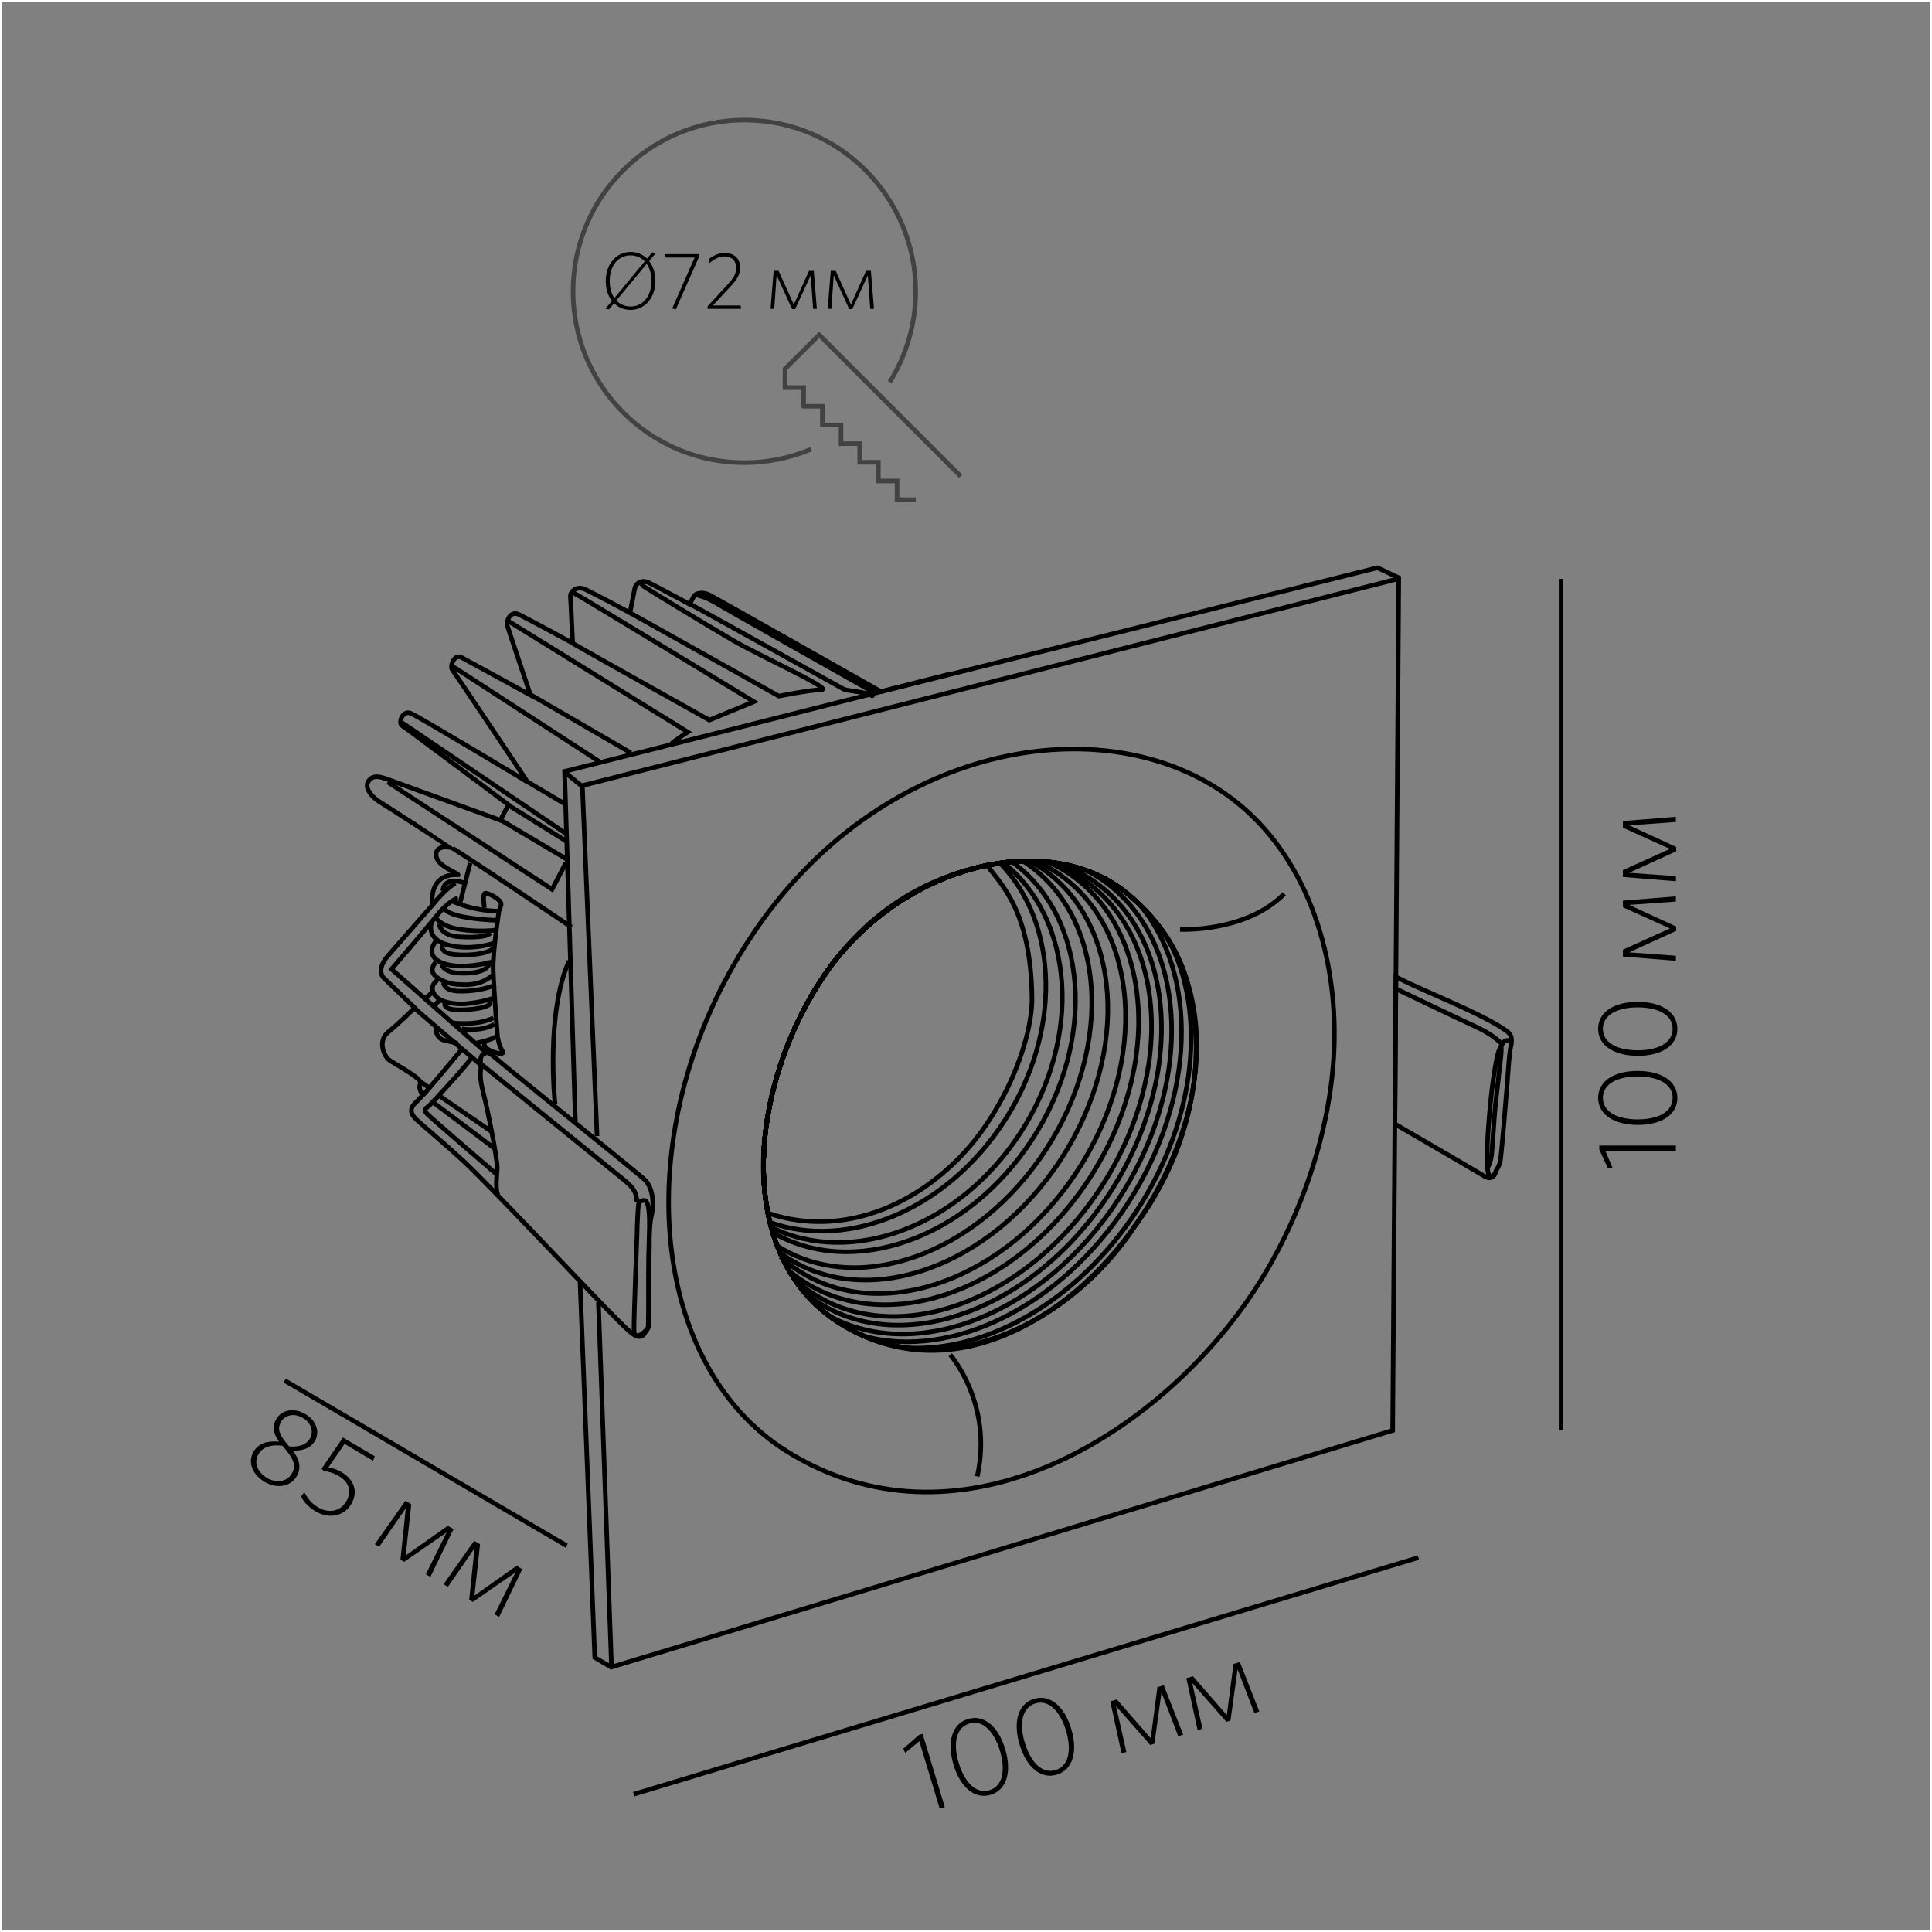 <?xml version="1.0" encoding="UTF-8"?>
<!DOCTYPE svg PUBLIC "-//W3C//DTD SVG 1.1//EN" "http://www.w3.org/Graphics/SVG/1.1/DTD/svg11.dtd">
<!-- Creator: CorelDRAW X6 -->
<svg xmlns="http://www.w3.org/2000/svg" xml:space="preserve" width="500px" height="500px" version="1.1" style="shape-rendering:geometricPrecision; text-rendering:geometricPrecision; image-rendering:optimizeQuality; fill-rule:evenodd; clip-rule:evenodd"
viewBox="0 0 500000 500000"
 xmlns:xlink="http://www.w3.org/1999/xlink">
 <rect x="0" y="0" width="500000" height="500000" fill="#808080" stroke="none"/>
 <defs>
  <style type="text/css">
   <![CDATA[
    .str0 {stroke:#FEFEFE;stroke-width:900.003}
    .str2 {stroke:#434242;stroke-width:1181.11}
    .str1 {stroke:black;stroke-width:1181.11}
    .fil0 {fill:none}
    .fil1 {fill:black;fill-rule:nonzero}
   ]]>
  </style>
 </defs>
 <g id="Слой_x0020_1">
  <rect class="fil0 str0" width="500001" height="500001"/>
  <g id="_978034384">
   <g>
    <path class="fil0 str1" d="M150103 331593c0,0 -24613,-25957 -29732,-30716 -5118,-4759 -11616,-10167 -12640,-11176 -1024,-1010 -2055,-2452 -385,-4110 1669,-1658 2057,-2199 2057,-2199 0,0 -1323,-1695 -585,-2956 738,-1261 -6927,-5156 -8204,-6201 -1278,-1045 -2885,-4903 -178,-7102 2707,-2199 6900,-6309 6900,-6309 0,0 -7279,-7030 -8010,-7715 -731,-685 -1538,-2759 1085,-5751 2623,-2993 11521,-13160 11521,-13160 0,0 -1346,-8147 6626,-7822 69,-253 -3159,-1479 -4733,-3065 -1574,-1586 -1620,-4687 2717,-4002 -183,-144 -17473,-11320 -18565,-11969 -1093,-648 -3869,-3172 -2672,-5083 1196,-1911 3154,-1261 5510,-396 2356,865 28673,10419 28673,10419l2102 -4002c0,0 -26323,-19721 -27488,-20443 -1163,-720 84,-4109 2187,-3244 2104,866 30260,17810 30260,17810 0,0 -18953,-28409 -19541,-29130 -587,-722 443,-4182 2478,-3100 2035,1082 17810,9733 17810,9733 0,0 -5807,-17232 -6038,-18098 -229,-865 663,-3965 3132,-2739 2470,1225 13809,7355 13809,7355 0,0 -519,-11809 -598,-12276 -79,-469 1182,-2921 4087,-1514 2906,1406 11337,5948 11337,5948 0,0 1141,-5696 1274,-6417 133,-722 1369,-2487 3765,-1298 2398,1189 10429,5516 10429,5516 0,0 665,-1370 1122,-2127 458,-757 2254,-1189 4070,-252 1817,937 44320,24984 44320,24984l128480 -32050 5518 2596 -742 103511 -839 117161 -202240 61252 -4256 -2487 -3827 -97374z"/>
    <polyline class="fil0 str1" points="100354,202400 142876,230161 146451,223311 "/>
    <line class="fil0 str1" x1="129558" y1="212206" x2="146580" y2= "222301" />
    <line class="fil0 str1" x1="131592" y1="208385" x2="146511" y2= "217686" />
    <line class="fil0 str1" x1="104164" y1="187114" x2="146702" y2= "215884" />
    <line class="fil0 str1" x1="136404" y1="202256" x2="146370" y2= "208169" />
    <line class="fil0 str1" x1="117250" y1="172512" x2="155110" y2= "197099" />
    <line class="fil0 str1" x1="137331" y1="179795" x2="163296" y2= "194865" />
    <path class="fil0 str1" d="M131712 160831l46285 28625c0,0 -3573,2236 -4351,3172"/>
    <path class="fil0 str1" d="M148019 166384c2692,1586 35556,19973 35556,19973l11538 -4759c0,0 -44675,-27111 -45693,-27615 -1017,-506 -1309,-722 -883,-1226"/>
    <path class="fil0 str1" d="M162826 158452c3635,2019 38754,21703 38754,21703 0,0 7763,-1586 11007,-1658 3243,-72 -16137,-8797 -23267,-12979 -7128,-4182 -22409,-13482 -22847,-13844 -437,-360 -958,-1442 633,-1081"/>
    <path class="fil0 str1" d="M178512 156289c2107,1082 39041,21631 39841,22064 800,432 5852,793 6872,1442 1019,648 360,0 360,0"/>
    <path class="fil0 str1" d="M180280 153982c0,0 2387,504 4498,1802 2109,1298 41666,23577 41666,23577"/>
    <path class="fil0 str1" d="M120175 228536c0,0 -5079,-2091 -5594,2020"/>
    <path class="fil0 str1" d="M117144 233224c0,0 4651,2451 11863,2595"/>
    <path class="fil0 str1" d="M117941 228609c0,0 -1937,576 -6045,5623"/>
    <path class="fil0 str1" d="M118503 232430c0,0 -2229,504 -5413,4470 -3185,3966 -11763,13916 -11763,13916l8649 7636 15608 13779c0,0 1156,144 2765,1658 1609,1514 37367,30212 38686,31582 1318,1370 2596,4903 1509,9373 -1088,4470 -634,25237 -604,27255 30,2019 -900,2524 -900,2524 0,0 -823,2811 -3892,144 -3067,-2668 -10980,-11032 -13031,-13195"/>
    <path class="fil0 str1" d="M164864 319386c33,-2596 255,-7067 389,-7787 133,-722 637,-794 1284,-938 646,-144 1375,361 1511,4615 135,4254 -241,27399 -302,28121 -61,720 -3614,4254 -3665,793 -52,-3461 784,-24803 784,-24803z"/>
    <path class="fil0 str1" d="M115155 235242c0,0 614,2451 13889,2956"/>
    <path class="fil0 str1" d="M112884 237621c0,0 1036,1802 4943,2668 3906,866 9672,720 10747,288"/>
    <path class="fil0 str1" d="M111676 238847c0,0 -1594,4254 4485,5769 6079,1514 11817,-578 11817,-578"/>
    <path class="fil0 str1" d="M113627 239063c0,0 190,3100 5314,3389 5124,289 7423,-216 7988,-1009"/>
    <path class="fil0 str1" d="M112828 243533c0,0 -3261,3749 1671,5696 4932,1946 12830,-288 12830,-288"/>
    <path class="fil0 str1" d="M114570 244327c0,0 -907,1946 1985,2523 2893,578 9306,361 11154,-1442"/>
    <path class="fil0 str1" d="M114290 249662c0,0 605,1948 4286,2164 3680,216 7278,-289 8111,-2452"/>
    <path class="fil0 str1" d="M112783 248995c0,0 -2309,2308 530,4110 2838,1802 5035,1623 6154,1695 1119,72 4980,288 8040,-2452"/>
    <path class="fil0 str1" d="M113213 253682c0,0 -2323,1370 -774,3713 1550,2343 5913,2417 7246,2417 1335,0 6120,-613 8627,-1767"/>
    <path class="fil0 str1" d="M114774 254403c0,0 100,1911 3672,2091 3572,181 7635,-613 9819,-1622"/>
    <path class="fil0 str1" d="M113977 258946c0,0 -1400,469 -1168,1478"/>
    <path class="fil0 str1" d="M117127 264714c0,0 6177,865 10616,-1298"/>
    <path class="fil0 str1" d="M115176 259559c0,0 -947,1802 3811,1802 4759,0 9321,-1154 7393,-2308"/>
    <path class="fil0 str1" d="M112888 265759c0,0 -568,2956 2433,3569 3001,613 2822,613 2822,613"/>
    <path class="fil0 str1" d="M123406 269905c0,0 3882,-757 5200,-1767"/>
    <path class="fil0 str1" d="M119494 266264c0,0 4844,901 8454,-1189"/>
    <path class="fil0 str1" d="M117140 219540c3782,2235 29784,19756 29784,19756l-359 72"/>
    <line class="fil0 str1" x1="121667" y1="223361" x2="119079" y2= "233599" />
    <path class="fil0 str1" d="M125373 234970c0,0 -633,-3750 231,-3822 863,-72 4352,1802 4082,2956 -272,1154 -553,1658 -553,1658 0,0 -1646,10454 -1502,15285 144,4832 1121,17161 1121,17161 0,0 399,2596 1283,3821 883,1226 -2589,433 -3902,-576 -1312,-1010 -604,-1802 -604,-1802"/>
    <path class="fil0 str1" d="M106936 260637c0,0 13658,11753 16287,13916 1198,986 1306,1269 1237,1945 -83,808 -419,2180 540,5986 677,2685 1394,5986 2015,9136 996,5057 1743,9726 1671,10837 -118,1802 -559,6057 319,6922"/>
    <path class="fil0 str1" d="M125935 272678c-2343,-374 -1387,3749 -1387,3749"/>
    <path class="fil0 str1" d="M164828 311001c-109,-2451 -920,-3677 -3328,-5623 -2408,-1948 -36711,-29779 -36711,-29779"/>
    <path class="fil0 str1" d="M119359 271741c-1346,1586 -8287,10022 -9921,11680"/>
    <path class="fil0 str1" d="M121915 273903c-1410,2164 -9784,11177 -10637,12041 -852,866 -2002,1082 -612,2452 1390,1370 17678,15358 17678,15358"/>
    <path class="fil0 str1" d="M108883 280032c1309,722 2114,1514 2114,1514"/>
    <line class="fil0 str1" x1="113768" y1="283638" x2="127244" y2= "292867" />
    <path class="fil0 str1" d="M112207 285368c1019,720 15750,11825 15750,11825"/>
    <path class="fil0 str1" d="M143648 285727c0,0 -2512,-23361 3630,-37061"/>
    <path class="fil0 str1" d="M148906 290198l-2791 -90561c0,0 64794,-16296 82321,-20766 17526,-4470 17526,-4470 17526,-4470"/>
    <polyline class="fil0 str1" points="361754,149813 150711,203313 154515,294019 "/>
    <line class="fil0 str1" x1="154867" y1="336992" x2="158258" y2= "431447" />
    <line class="fil0 str1" x1="146078" y1="199779" x2="150604" y2= "203456" />
    <path class="fil0 str1" d="M389394 266454c1166,793 2186,1513 1648,4109 -537,2596 -633,5841 -940,9445 -307,3606 -1561,19811 -1906,20893 -344,1082 -1084,2199 -1084,2199 0,0 -463,2812 -3009,1261 -2546,-1550 -23108,-13482 -23108,-13482l273 -38036c7798,3931 21722,9252 28128,13611z"/>
    <path class="fil0 str1" d="M388730 270302c0,0 -1802,-2296 -6521,-4459 -4720,-2164 -20966,-9957 -20966,-9957l-4 442"/>
    <path class="fil0 str1" d="M391042 270563c184,-1016 -437,-1387 -1192,-1279 -756,109 -1069,901 -1839,2415 -771,1514 -1846,9157 -2283,13700 -437,4544 -855,10383 -829,12115 26,1730 -139,6063 495,6633 635,570 1276,99 1618,-672"/>
    <path class="fil0 str1" d="M388522 270689c0,0 45,849 -12,1894 -57,1045 -1276,11212 -1527,13664 -252,2451 -860,12474 -1029,13195 -170,720 -526,2288 -997,2712"/>
    <path class="fil0 str1" d="M111899 256830c-855,720 -1923,1622 -1923,1622"/>
    <path class="fil0 str1" d="M320008 207601c17135,13643 26225,37593 25271,63647 -830,22635 -9628,47035 -22489,65434 -25754,36846 -75950,65784 -119054,38985 -37404,-23255 -41371,-87050 -7781,-135571 33589,-48520 92033,-57992 124054,-32496z"/>
    <path class="fil0 str1" d="M255461 223955c3669,5034 11283,11770 11615,34087 165,11122 -7228,30134 -19342,42141 -14452,14327 -32837,19319 -48973,13776 -4238,-19695 2992,-44424 14444,-61370 11452,-16948 26496,-25440 42256,-28634z"/>
    <path class="fil0 str1" d="M291830 231339c51770,43074 -19874,146406 -74914,110852 -1569,-1013 -3034,-2113 -4398,-3292 -6347,-5483 -10509,-12663 -12788,-20757 -5695,-20225 367,-46155 13475,-65554 19481,-28830 58050,-38369 78625,-21249z"/>
    <g>
     <path class="fil0 str1" d="M199259 316345c-4861,-19945 1224,-44928 13947,-63757 11226,-16613 28791,-26819 45598,-29211 15180,15559 16106,43689 1029,66875 -14895,22909 -40439,33341 -60573,26093z"/>
     <path class="fil0 str1" d="M199584 317609c-5441,-20146 627,-45791 13621,-65021 11422,-16904 29407,-27173 46480,-29327 18335,14684 20510,45130 4389,69923 -15880,24423 -43862,34669 -64490,24425z"/>
     <path class="fil0 str1" d="M199972 318975c-83,-278 -164,-555 -243,-834 -5694,-20225 369,-46155 13476,-65554 11915,-17633 30970,-28048 48682,-29562 19613,14243 22074,45966 5254,71835 -16728,25727 -46364,36184 -67168,24115z"/>
     <path class="fil0 str1" d="M201151 322434c-536,-1397 -1010,-2830 -1422,-4292 -5694,-20225 369,-46155 13476,-65554 12559,-18585 33049,-29150 51538,-29728 126,81 255,158 380,242 20862,13739 23355,47051 5569,74405 -17662,27164 -48682,38232 -69541,24927z"/>
     <path class="fil0 str1" d="M201859 324175c-837,-1943 -1546,-3958 -2131,-6033 -5694,-20225 369,-46155 13476,-65554 12958,-19176 34360,-29813 53295,-29752 899,485 1785,1009 2650,1579 21104,13899 23522,47760 5399,75632 -18122,27871 -49922,39197 -71026,25298 -569,-374 -1122,-767 -1664,-1170z"/>
     <path class="fil0 str1" d="M202603 325810c-1169,-2439 -2124,-5004 -2875,-7669 -5694,-20225 369,-46155 13476,-65554 13321,-19714 35565,-30404 54881,-29723 1827,804 3599,1763 5302,2884 21530,14180 23997,48725 5507,77159 -18488,28434 -50929,39990 -72461,25810 -1352,-891 -2630,-1863 -3832,-2908z"/>
     <path class="fil0 str1" d="M204269 328946c-1957,-3341 -3461,-6970 -4540,-10805 -5694,-20225 369,-46155 13476,-65554 14074,-20828 38107,-31584 58123,-29498 1710,781 3371,1693 4972,2746 22083,14544 24613,49977 5649,79141 -18963,29164 -52238,41016 -74321,26472 -1178,-775 -2295,-1612 -3360,-2503z"/>
    </g>
    <path class="fil0 str1" d="M291830 231339c6976,5803 12456,12876 15276,22273 5500,18326 2164,42690 -13527,63857 -16221,24742 -49660,42165 -76663,24722 -1569,-1013 -3034,-2113 -4398,-3292 -6347,-5482 -10509,-12663 -12788,-20757 -5695,-20225 367,-46155 13475,-65554 19481,-28830 58050,-38369 78625,-21249z"/>
    <g>
     <path class="fil0 str1" d="M205607 331081c-2623,-3909 -4564,-8272 -5878,-12939 -5694,-20225 369,-46155 13476,-65554 13991,-20705 37827,-31460 57773,-29536 3100,1002 6071,2409 8859,4246 22083,14544 24372,50347 5112,79969 -19260,29621 -52777,41844 -74861,27300 -1598,-1054 -3090,-2222 -4481,-3487z"/>
     <path class="fil0 str1" d="M208038 334331c-3889,-4680 -6618,-10183 -8309,-16189 -5694,-20225 369,-46155 13476,-65554 14602,-21610 39930,-32381 60364,-29211 3086,1000 6041,2405 8816,4232 22265,14663 24417,50998 4808,81155 -19610,30157 -53555,42718 -75819,28055 -1169,-770 -2280,-1603 -3337,-2487z"/>
     <path class="fil0 str1" d="M214664 340624c-741,-555 -1456,-1130 -2146,-1726 -6347,-5482 -10509,-12663 -12789,-20757 -5694,-20225 369,-46155 13476,-65554 16556,-24500 46892,-35063 68260,-27180 1062,559 2102,1170 3118,1839 22781,15004 24983,52180 4919,83038 -19276,29646 -52089,42666 -74838,30339z"/>
     <path class="fil0 str1" d="M291830 231339c1041,865 2046,1757 3015,2682 15358,18027 14715,50224 -3060,77562 -17368,26712 -45509,40195 -67836,34319 -2381,-997 -4732,-2225 -7033,-3712 -1569,-1013 -3034,-2113 -4398,-3292 -6347,-5482 -10509,-12663 -12789,-20757 -5694,-20225 369,-46155 13476,-65554 19481,-28830 58050,-38369 78625,-21249z"/>
     <path class="fil0 str1" d="M291830 231339c4153,3454 7774,7358 10622,11935 9776,18611 7297,46120 -8192,69939 -15313,23551 -39001,36821 -59694,35604 -6021,-842 -11976,-2963 -17649,-6627 -1569,-1013 -3034,-2113 -4398,-3292 -6347,-5482 -10509,-12663 -12789,-20757 -5694,-20225 369,-46155 13476,-65554 19481,-28830 58050,-38369 78625,-21249z"/>
    </g>
    <path class="fil0 str1" d="M291830 231339c6976,5803 12456,12876 15276,22273 5500,18326 2164,42690 -13527,63857 -16221,24742 -49660,42165 -76663,24722 -1569,-1013 -3034,-2113 -4398,-3292 -6347,-5482 -10509,-12663 -12788,-20757 -5695,-20225 367,-46155 13475,-65554 19481,-28830 58050,-38369 78625,-21249z"/>
    <path class="fil0 str1" d="M305395 240538c0,0 17029,866 26973,-9229"/>
    <path class="fil0 str1" d="M245918 350618c0,0 11170,12698 6991,31484"/>
   </g>
   <line class="fil0 str1" x1="164002" y1="464342" x2="367083" y2= "403097" />
   <line class="fil0 str1" x1="404007" y1="149813" x2="404007" y2= "370202" />
   <line class="fil0 str1" x1="146644" y1="400017" x2="73666" y2= "357279" />
   <polygon class="fil1" points="244516,467704 238770,448721 237822,449007 233754,452586 234287,453645 237917,450626 243203,468102 "/>
   <path id="1" class="fil1" d="M260127 452631c-1739,-5752 -5411,-9027 -9627,-7753 -4215,1274 -5464,6104 -3725,11852 1740,5752 5415,9027 9627,7753 4215,-1274 5474,-6076 3725,-11852zm-1357 441c1493,4942 794,9175 -2693,10231 -3515,1065 -6449,-2072 -7945,-7013 -1493,-4939 -794,-9172 2722,-10238 3491,-1057 6419,2081 7916,7020z"/>
   <path id="2" class="fil1" d="M277229 447421c-1739,-5752 -5411,-9027 -9627,-7753 -4215,1274 -5464,6104 -3725,11852 1740,5752 5415,9027 9627,7753 4215,-1274 5474,-6076 3725,-11852zm-1357 441c1493,4942 794,9175 -2693,10231 -3515,1065 -6449,-2072 -7945,-7013 -1493,-4939 -794,-9172 2722,-10238 3491,-1057 6419,2081 7916,7020z"/>
   <polygon id="3" class="fil1" points="306209,448929 301176,436134 299532,436629 297808,449860 289034,439807 287332,440326 290245,453764 291499,453386 288828,441547 297694,451599 298754,451278 300590,438016 304925,449321 "/>
   <polygon id="4" class="fil1" points="325906,442928 320873,430133 319229,430628 317505,443858 308732,433806 307030,434325 309942,447763 311197,447385 308525,435546 317392,445598 318451,445277 320288,432014 324622,443320 "/>
   <polygon class="fil1" points="433722,296464 413889,296464 413889,297454 416136,302384 417301,302180 415465,297834 433722,297834 "/>
   <path id="1" class="fil1" d="M423820 277155c-6018,0 -10222,2567 -10222,6971 0,4404 4264,7000 10282,7000 6018,0 10222,-2568 10222,-6971 0,-4404 -4234,-7000 -10282,-7000zm30 1429c5172,0 9027,1896 9027,5542 0,3674 -3855,5570 -9027,5570 -5172,0 -9027,-1896 -9027,-5570 0,-3646 3855,-5542 9027,-5542z"/>
   <path id="2" class="fil1" d="M423820 259276c-6018,0 -10222,2567 -10222,6971 0,4404 4264,7000 10282,7000 6018,0 10222,-2568 10222,-6971 0,-4404 -4234,-7000 -10282,-7000zm30 1429c5172,0 9027,1896 9027,5542 0,3674 -3855,5570 -9027,5570 -5172,0 -9027,-1896 -9027,-5570 0,-3646 3855,-5542 9027,-5542z"/>
   <polygon id="3" class="fil1" points="433722,231978 420014,233085 420014,234806 432176,240289 420014,245773 420014,247552 433722,248661 433722,247347 421618,246472 433810,240902 433810,239794 421648,234193 433722,233318 "/>
   <polygon id="4" class="fil1" points="433722,211386 420014,212494 420014,214215 432176,219698 420014,225181 420014,226960 433722,228069 433722,226756 421618,225881 433810,220311 433810,219203 421648,213602 433722,212727 "/>
   <path class="fil1" d="M65614 375684c-1507,2561 -445,5859 2896,7832 3065,1807 6644,1310 8255,-1430 1306,-2206 750,-4430 -1000,-6684 2348,97 4544,-468 5726,-2476 1337,-2261 458,-5252 -2456,-6971 -2915,-1717 -6122,-1103 -7496,1234 -1233,2086 -643,4126 672,5914 -3013,-285 -5320,417 -6596,2581zm1276 646c1126,-1906 3432,-2543 6193,-2173 3126,3536 3611,5244 2454,7204 -1306,2212 -4130,2473 -6367,1157 -2589,-1527 -3552,-4025 -2280,-6188zm5890 -8440c906,-1533 3159,-2369 5595,-931 2186,1286 2878,3555 1826,5340 -944,1610 -2887,2259 -5332,2035 -2802,-3107 -3155,-4635 -2089,-6444z"/>
   <path id="1" class="fil1" d="M90903 389237c1837,-3113 828,-6281 -2538,-8268 -1310,-769 -2398,-1041 -3379,-1214l4181 -6065 7385 4355 448 -1155 -8241 -4859 -5539 8072 576 576c1152,175 2361,413 3893,1318 2741,1615 3378,4087 1930,6550 -1675,2837 -4801,3030 -7211,1605 -1834,-1081 -2777,-2349 -3637,-3937l-888 1100c757,1358 1919,2720 3855,3860 3210,1899 7193,1404 9164,-1938z"/>
   <polygon id="2" class="fil1" points="111369,408106 117371,395739 115892,394863 104992,402554 106445,389295 104912,388394 96998,399636 98127,400302 105026,390319 103636,403648 104588,404211 115589,396584 110209,407426 "/>
   <polygon id="3" class="fil1" points="129161,418472 135163,406104 133685,405228 122784,412919 124237,399660 122704,398759 114791,410001 115920,410667 122818,400684 121428,414013 122380,414577 133381,406949 128001,417791 "/>
   <path class="fil1" d="M169620 72685c0,-2053 -607,-3833 -1633,-5131l1717 -2032 -921 -189 -1341 1592c-1109,-1089 -2576,-1717 -4230,-1717 -3707,0 -6450,3120 -6450,7519 0,2073 586,3832 1612,5151l-1696 2011 921 188 1319 -1591c1110,1089 2576,1717 4251,1717 3707,0 6450,-3120 6450,-7519zm-1025 43c0,3874 -2178,6596 -5382,6596 -1508,0 -2765,-566 -3707,-1550l7853 -9487c796,1130 1237,2659 1237,4440zm-5425 -6639c1487,0 2765,566 3686,1550l-7853 9508c-775,-1152 -1215,-2660 -1215,-4461 0,-3874 2178,-6596 5382,-6596z"/>
   <polygon id="1" class="fil1" points="180908,66466 180908,65775 172133,65775 172260,66655 179777,66655 173956,79847 174898,80078 "/>
   <path id="2" class="fil1" d="M191799 79931l-126 -859 -7204 0 4629 -4970c1737,-1867 2450,-3128 2450,-4890 0,-2224 -1466,-3731 -3979,-3731 -1696,0 -3015,691 -4083,1550l167 1029c1131,-966 2409,-1700 3875,-1700 1843,0 2994,1110 2994,2915 0,1469 -502,2496 -2199,4342l-5193 5645 0 670 8670 0z"/>
   <polygon id="3" class="fil1" points="211400,79931 210604,70088 209369,70088 205432,78821 201494,70088 200218,70088 199421,79931 200364,79931 200992,71241 204992,79994 205788,79994 209809,71261 210436,79931 "/>
   <polygon id="4" class="fil1" points="226185,79931 225389,70088 224154,70088 220217,78821 216279,70088 215003,70088 214207,79931 215149,79931 215777,71241 219777,79994 220573,79994 224594,71261 225222,79931 "/>
   <path class="fil0 str2" d="M237001 129317l-4843 7 0 -1 7 -4841 -4841 7 7 -4843 -4843 7 0 0 7 -4843 -4843 7 0 0 7 -4843 -4841 7 -1 0 7 -4843 -4841 8 -1 -1 7 -4841 -4841 7 -1 0 8 -4843 8850 -8819 36610 36610m-38651 -7038c-5480,2324 -11372,3523 -17324,3523 -24487,0 -44338,-19850 -44338,-44336 0,-24487 19851,-44338 44338,-44338 24487,0 44338,19851 44338,44338 0,8308 -2335,16449 -6737,23495"/>
  </g>
 </g>
</svg>
